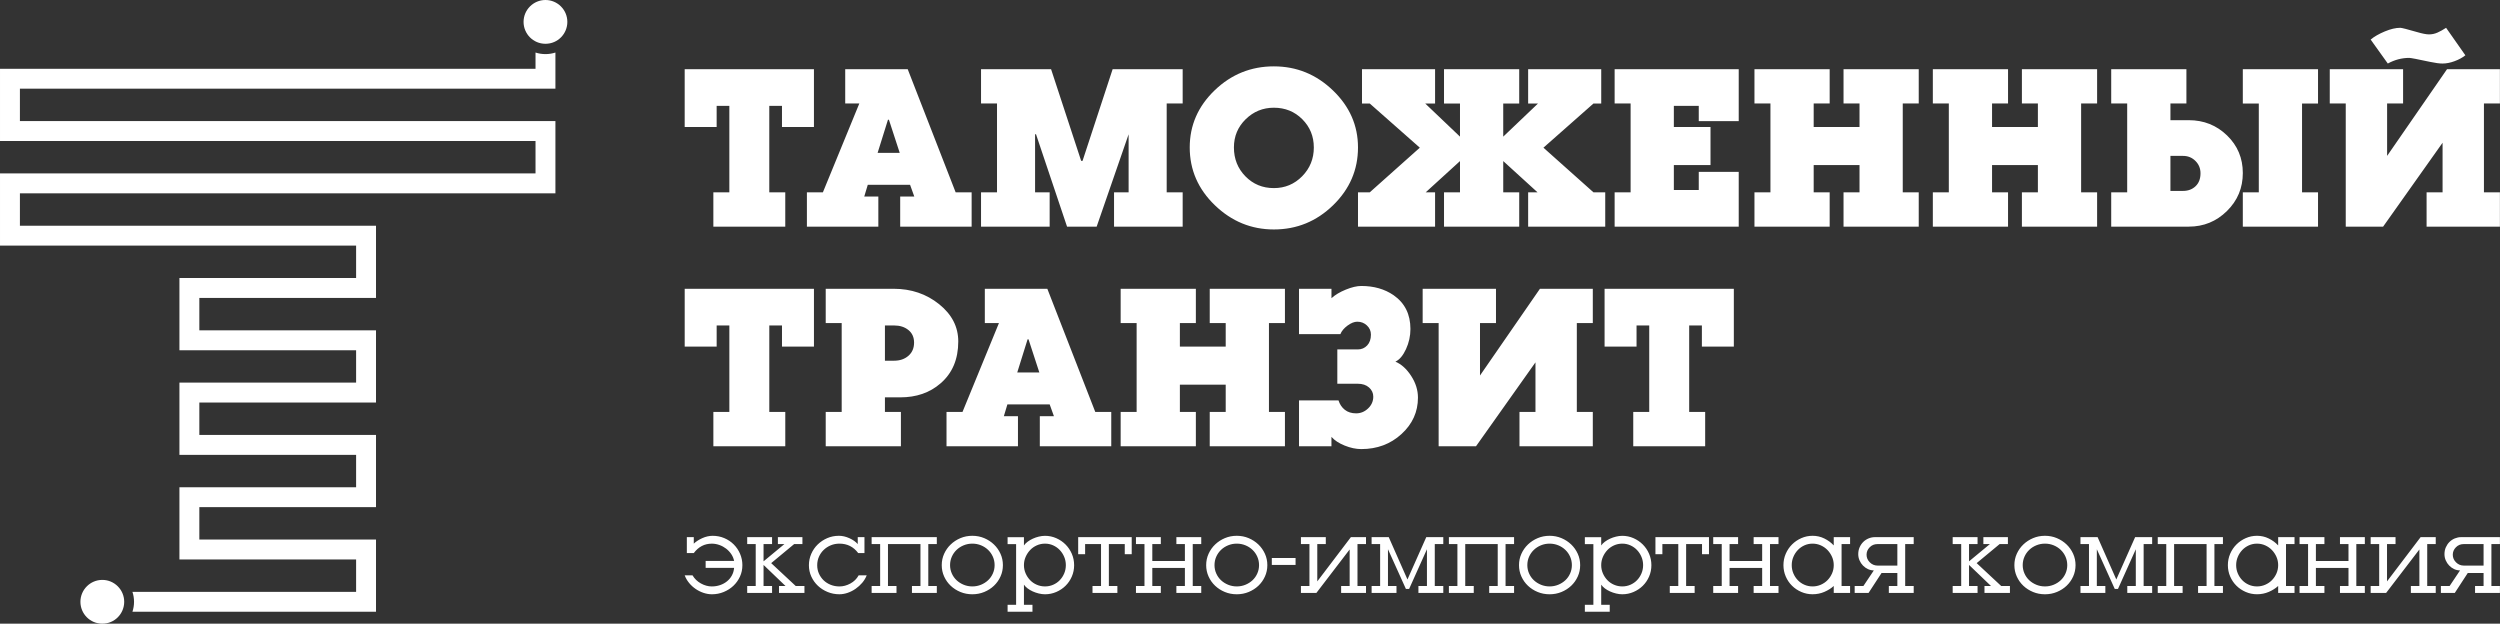 <?xml version="1.0" encoding="UTF-8"?> <svg xmlns="http://www.w3.org/2000/svg" width="473" height="118" viewBox="0 0 473 118" fill="none"><rect x="0" y="0" width="473" height="118" fill="#333333" stroke="none"/> <g clip-path="url(#clip0_221_277)"> <path d="M105.085 9.938V16.779H3.767V22.909H105.085V36.574H3.767V42.703H71.14V56.365H37.714V62.495H71.14V76.157H37.714V82.287H71.14V95.951H37.714V102.081H71.14V115.743H25.057C25.252 115.151 25.359 114.517 25.359 113.86C25.359 113.202 25.252 112.568 25.055 111.976H67.375V105.848H33.948V92.186H67.375V86.056H33.948V72.394H67.375V66.264H33.948V52.6H67.375V46.47H0.001V32.808H101.32V26.677H0.001V13.014H101.32V9.94C101.912 10.133 102.546 10.236 103.203 10.236C103.861 10.236 104.493 10.133 105.087 9.94L105.085 9.938Z" fill="white"></path> <path d="M103.201 0C100.918 0 99.059 1.858 99.059 4.143C99.059 6.412 100.887 8.284 103.201 8.284C105.544 8.284 107.342 6.386 107.342 4.143C107.342 1.858 105.484 0 103.201 0Z" fill="white"></path> <path d="M19.358 109.717C17.075 109.717 15.216 111.575 15.216 113.86C15.216 116.129 17.043 118.001 19.358 118.001C21.701 118.001 23.499 116.103 23.499 113.86C23.499 111.577 21.641 109.717 19.358 109.717Z" fill="white"></path> <path d="M129.542 13.09H153.998V24.028H147.951V20.028H145.549V36.391H148.573V42.882H134.967V36.391H137.991V20.028H135.59V24.028H129.542V13.09ZM170.227 28.92L168.182 22.649H168.004L166.046 28.92H170.227ZM159.911 13.09H171.739L180.809 36.389H183.833V42.88H170.316V37.189H172.985L172.186 34.966H164.183L163.515 37.189H166.183V42.88H152.666V36.389H155.69L162.583 19.581H159.915V13.09H159.911ZM185.612 13.09H198.863L204.553 30.43H204.82L210.51 13.09H223.761V19.581H220.737V36.389H223.761V42.88H210.776V36.389H213.534V25.405L207.488 42.88H201.885L196.015 25.405H195.837V36.389H198.594V42.88H185.612V36.389H188.634V19.581H185.612V13.09ZM256.933 27.896C256.933 32.135 255.361 35.781 252.22 38.835C249.077 41.889 245.343 43.414 241.016 43.414C236.748 43.414 233.026 41.889 229.855 38.835C226.684 35.781 225.096 32.135 225.096 27.896C225.096 23.716 226.668 20.114 229.809 17.091C232.953 14.067 236.686 12.555 241.016 12.555C245.314 12.555 249.041 14.075 252.198 17.113C255.356 20.151 256.933 23.746 256.933 27.896ZM248.574 27.896C248.574 25.792 247.847 24.014 246.396 22.56C244.944 21.107 243.15 20.38 241.016 20.38C238.941 20.38 237.163 21.107 235.681 22.56C234.199 24.012 233.457 25.79 233.457 27.896C233.457 30.06 234.183 31.882 235.635 33.365C237.088 34.847 238.88 35.588 241.016 35.588C243.12 35.588 244.906 34.841 246.375 33.343C247.843 31.845 248.576 30.03 248.576 27.896H248.574ZM271.517 42.882H256.933V36.391H259.157L268.628 27.942L259.157 19.583H257.69V13.092H271.517V19.583H269.65L276.23 25.852V19.583H273.206V13.092H287.435V19.583H284.411V25.852L290.991 19.583H289.124V13.092H302.953V19.583H301.486L292.017 27.942L301.486 36.391H303.71V42.882H289.126V36.391H290.904L284.413 30.477V36.391H287.437V42.882H273.208V36.391H276.232V30.477L269.739 36.391H271.517V42.882ZM305.488 13.09H328.966V22.915H321.406V20.026H316.692V24.026H323.629V31.231H316.692V35.944H321.406V32.52H328.966V42.88H305.488V36.389H308.512V19.581H305.488V13.09ZM331.944 13.09H346.173V19.581H343.149V24.028H351.82V19.581H348.796V13.09H363.024V19.581H360V36.389H363.024V42.88H348.796V36.389H351.82V31.231H343.149V36.389H346.173V42.88H331.944V36.389H334.968V19.581H331.944V13.09ZM365.693 13.09H379.921V19.581H376.897V24.028H385.568V19.581H382.544V13.09H396.772V19.581H393.748V36.389H396.772V42.88H382.544V36.389H385.568V31.231H376.897V36.389H379.921V42.88H365.693V36.389H368.717V19.581H365.693V13.09ZM438.57 42.882H424.341V36.391H427.365V19.583H424.341V13.092H438.57V19.583H435.546V36.391H438.57V42.882ZM399.441 13.09H413.669V19.581H410.647V22.738H414.114C416.96 22.738 419.376 23.702 421.363 25.629C423.348 27.557 424.341 29.927 424.341 32.743C424.341 35.558 423.342 37.952 421.341 39.923C419.34 41.895 416.932 42.88 414.114 42.88H399.441V36.389H402.463V19.581H399.441V13.09ZM410.645 29.496V36.12H413.045C413.993 36.12 414.78 35.824 415.402 35.232C416.024 34.638 416.336 33.824 416.336 32.786C416.336 31.866 416.016 31.09 415.378 30.452C414.742 29.816 413.963 29.496 413.043 29.496H410.643H410.645ZM443.815 42.88V19.581H440.791V13.09H454.664V19.581H451.64V29.496L462.979 13.09H472.984V19.581H469.961V36.389H472.984V42.88H459.111V36.389H462.135V27.006L450.885 42.88H443.815ZM462.802 5.263L466.448 10.465C465.886 10.91 465.203 11.28 464.402 11.576C463.603 11.872 462.846 12.021 462.135 12.021C461.543 12.021 460.756 11.915 459.778 11.709C457.436 11.206 456.118 10.954 455.82 10.954C454.427 10.954 453.078 11.309 451.773 12.021L448.526 7.485C449.208 6.92 450.098 6.41 451.195 5.951C452.292 5.492 453.269 5.261 454.129 5.261C454.396 5.261 455.449 5.527 457.287 6.062C458.294 6.358 459.051 6.507 459.554 6.507C460.116 6.507 460.651 6.396 461.155 6.173C461.66 5.951 462.208 5.647 462.8 5.261L462.802 5.263Z" fill="white"></path> <path d="M129.542 54.639H154V65.577H147.953V61.575H145.551V77.938H148.575V84.431H134.969V77.938H137.993V61.575H135.592V65.577H129.544V54.639H129.542ZM167.429 75.182V77.938H170.453V84.431H156.225V77.938H159.247V61.128H156.225V54.637H169.074C172.395 54.637 175.262 55.609 177.68 57.55C180.096 59.491 181.304 61.842 181.304 64.597C181.304 67.977 180.178 70.63 177.924 72.557C175.91 74.306 173.374 75.18 170.32 75.18H167.431L167.429 75.182ZM167.429 61.575V68.246H169.164C170.261 68.246 171.165 67.936 171.876 67.314C172.587 66.69 172.943 65.861 172.943 64.822C172.943 63.815 172.587 63.022 171.876 62.444C171.165 61.865 170.261 61.577 169.164 61.577H167.429V61.575ZM196.643 70.469L194.597 64.198H194.42L192.463 70.469H196.643ZM186.327 54.639H198.155L207.226 77.938H210.25V84.431H196.733V78.741H199.401L198.6 76.517H190.597L189.929 78.741H192.598V84.431H179.081V77.938H182.105L188.998 61.128H186.329V54.637L186.327 54.639ZM212.028 54.639H226.257V61.13H223.233V65.577H231.904V61.13H228.881V54.639H243.11V61.13H240.086V77.94H243.11V84.433H228.881V77.94H231.904V72.782H223.233V77.94H226.257V84.433H212.028V77.94H215.05V61.13H212.028V54.639ZM245.778 54.639H251.914V56.417C252.598 55.795 253.5 55.253 254.626 54.794C255.753 54.335 256.73 54.106 257.561 54.106C259.931 54.106 261.964 54.685 263.653 55.841C265.787 57.323 266.854 59.457 266.854 62.243C266.854 63.576 266.572 64.852 266.01 66.068C265.445 67.284 264.78 68.069 264.009 68.424C265.135 68.899 266.129 69.795 266.987 71.115C267.847 72.434 268.277 73.805 268.277 75.228C268.277 77.926 267.239 80.223 265.163 82.12C263.089 84.018 260.553 84.966 257.559 84.966C256.552 84.966 255.499 84.743 254.402 84.298C253.303 83.853 252.474 83.305 251.91 82.653V84.431H245.774V75.76H253.245C253.482 76.501 253.881 77.093 254.445 77.538C255.008 77.984 255.721 78.206 256.579 78.206C257.44 78.206 258.195 77.894 258.847 77.272C259.498 76.65 259.824 75.909 259.824 75.049C259.824 74.367 259.558 73.789 259.023 73.314C258.489 72.839 257.778 72.603 256.889 72.603H253.021V66.112H256.889C257.601 66.112 258.195 65.859 258.668 65.356C259.143 64.852 259.379 64.17 259.379 63.312C259.379 62.629 259.127 62.05 258.622 61.577C258.119 61.102 257.511 60.866 256.8 60.866C256.238 60.866 255.622 61.11 254.954 61.599C254.287 62.088 253.836 62.628 253.597 63.222H245.771V54.641L245.778 54.639ZM272.191 84.431V61.13H269.167V54.639H283.04V61.13H280.015V71.047L291.355 54.639H301.359V61.13H298.335V77.94H301.359V84.433H287.486V77.94H290.511V68.558L279.26 84.433H272.191V84.431ZM303.585 54.639H328.042V65.577H321.996V61.575H319.593V77.938H322.618V84.431H309.011V77.938H312.035V61.575H309.635V65.577H303.587V54.639H303.585Z" fill="white"></path> <path d="M140.458 106.947C140.458 107.71 140.307 108.424 140.003 109.087C139.699 109.751 139.286 110.331 138.764 110.826C138.241 111.321 137.629 111.712 136.93 112.002C136.23 112.292 135.485 112.437 134.694 112.437C134.172 112.437 133.645 112.348 133.115 112.173C132.584 111.996 132.087 111.75 131.621 111.432C131.154 111.114 130.74 110.737 130.381 110.297C130.021 109.86 129.741 109.379 129.544 108.857H131.028C131.41 109.507 131.94 110.019 132.618 110.393C133.296 110.768 133.981 110.955 134.674 110.955C135.225 110.955 135.747 110.87 136.242 110.701C136.737 110.532 137.174 110.291 137.556 109.98C137.937 109.67 138.245 109.298 138.477 108.867C138.71 108.436 138.849 107.959 138.891 107.436H133.508V106.123H138.891C138.805 105.674 138.63 105.251 138.362 104.847C138.094 104.448 137.768 104.102 137.387 103.806C137.005 103.514 136.582 103.28 136.115 103.115C135.648 102.946 135.169 102.86 134.674 102.86C133.29 102.86 132.153 103.454 131.263 104.641H129.95V101.63H131.263V102.86C131.672 102.465 132.207 102.119 132.862 101.821C133.52 101.525 134.18 101.376 134.843 101.376C135.62 101.376 136.351 101.521 137.037 101.811C137.722 102.101 138.319 102.501 138.827 103.009C139.336 103.518 139.735 104.11 140.025 104.79C140.315 105.467 140.46 106.188 140.46 106.951L140.458 106.947ZM152.197 112.181H147.387V110.868H148.617L144.464 106.884V110.868H146.076V112.181H141.37V110.868H142.982V102.942H141.37V101.628H146.076V102.942H144.464V106.206L148.406 102.942H147.176V101.628H151.818V102.942H150.25L145.907 106.544L150.548 110.868H152.201V112.181H152.197ZM163.98 108.855C163.783 109.364 163.499 109.832 163.133 110.264C162.766 110.695 162.349 111.072 161.884 111.396C161.417 111.722 160.92 111.976 160.39 112.159C159.859 112.342 159.334 112.435 158.81 112.435C158.019 112.435 157.274 112.29 156.575 112C155.875 111.71 155.265 111.319 154.741 110.824C154.218 110.329 153.805 109.751 153.501 109.085C153.197 108.422 153.046 107.708 153.046 106.945C153.046 106.182 153.195 105.461 153.491 104.784C153.787 104.106 154.194 103.516 154.709 103.015C155.223 102.515 155.826 102.115 156.509 101.817C157.195 101.521 157.932 101.372 158.724 101.372C159.374 101.372 160.034 101.523 160.705 101.827C161.377 102.131 161.904 102.503 162.285 102.94V101.626H163.557V104.637H162.37C161.48 103.45 160.3 102.856 158.832 102.856C158.238 102.856 157.687 102.962 157.179 103.174C156.67 103.387 156.225 103.675 155.843 104.043C155.462 104.41 155.162 104.841 154.943 105.336C154.725 105.831 154.615 106.367 154.615 106.947C154.615 107.512 154.725 108.038 154.943 108.527C155.162 109.014 155.46 109.439 155.833 109.799C156.209 110.158 156.652 110.442 157.169 110.647C157.683 110.852 158.24 110.955 158.832 110.955C159.523 110.955 160.209 110.772 160.888 110.405C161.566 110.037 162.088 109.523 162.456 108.857H163.982L163.98 108.855ZM166.523 110.868V102.942H164.912V101.628H177.245V102.942H175.633V110.868H177.245V112.181H172.54V110.868H174.151V102.942H168.005V110.868H169.617V112.181H164.912V110.868H166.523ZM189.749 106.926C189.749 107.689 189.598 108.406 189.294 109.077C188.99 109.749 188.576 110.331 188.054 110.826C187.531 111.321 186.919 111.712 186.22 112.002C185.52 112.292 184.769 112.437 183.963 112.437C183.158 112.437 182.405 112.292 181.705 112.002C181.006 111.712 180.396 111.321 179.872 110.826C179.349 110.331 178.936 109.749 178.632 109.077C178.328 108.406 178.177 107.691 178.177 106.926C178.177 106.163 178.328 105.445 178.632 104.774C178.936 104.102 179.349 103.516 179.872 103.015C180.394 102.515 181.004 102.115 181.705 101.817C182.405 101.521 183.156 101.372 183.963 101.372C184.767 101.372 185.52 101.521 186.22 101.817C186.919 102.113 187.529 102.513 188.054 103.015C188.576 103.516 188.99 104.102 189.294 104.774C189.598 105.445 189.749 106.163 189.749 106.926ZM188.181 106.926C188.181 106.361 188.072 105.831 187.853 105.336C187.634 104.841 187.334 104.41 186.953 104.043C186.571 103.675 186.122 103.385 185.608 103.174C185.093 102.962 184.545 102.856 183.967 102.856C183.386 102.856 182.84 102.962 182.325 103.174C181.809 103.387 181.362 103.675 180.98 104.043C180.599 104.41 180.299 104.841 180.08 105.336C179.862 105.831 179.752 106.359 179.752 106.926C179.752 107.476 179.862 107.999 180.08 108.493C180.299 108.988 180.599 109.415 180.98 109.775C181.362 110.134 181.811 110.421 182.325 110.633C182.84 110.846 183.388 110.951 183.967 110.951C184.545 110.951 185.093 110.846 185.608 110.633C186.124 110.421 186.571 110.134 186.953 109.775C187.334 109.415 187.634 108.988 187.853 108.493C188.072 107.999 188.181 107.476 188.181 106.926ZM203.226 106.926C203.226 107.689 203.081 108.406 202.791 109.077C202.501 109.749 202.105 110.331 201.605 110.826C201.104 111.321 200.518 111.712 199.846 112.002C199.175 112.292 198.465 112.437 197.716 112.437C197.335 112.437 196.943 112.388 196.54 112.288C196.137 112.189 195.755 112.06 195.395 111.897C195.036 111.734 194.71 111.543 194.42 111.325C194.13 111.106 193.901 110.87 193.73 110.615V114.43H195.342V115.744H190.637V114.43H192.248V102.946H190.637V101.632H193.73V103.2C193.899 102.946 194.134 102.709 194.43 102.491C194.726 102.272 195.052 102.081 195.405 101.918C195.759 101.756 196.137 101.624 196.538 101.527C196.941 101.428 197.333 101.378 197.714 101.378C198.463 101.378 199.173 101.527 199.844 101.823C200.516 102.119 201.102 102.519 201.603 103.021C202.103 103.522 202.499 104.108 202.789 104.78C203.079 105.451 203.224 106.169 203.224 106.932L203.226 106.926ZM201.658 106.926C201.658 106.375 201.555 105.855 201.35 105.368C201.146 104.881 200.868 104.45 200.514 104.074C200.16 103.699 199.745 103.403 199.264 103.184C198.783 102.966 198.269 102.856 197.716 102.856C197.166 102.856 196.645 102.966 196.158 103.184C195.672 103.403 195.25 103.699 194.897 104.074C194.543 104.45 194.261 104.879 194.048 105.368C193.836 105.855 193.73 106.375 193.73 106.926C193.73 107.476 193.836 107.997 194.048 108.483C194.261 108.97 194.543 109.397 194.897 109.765C195.25 110.133 195.67 110.423 196.158 110.633C196.645 110.846 197.166 110.951 197.716 110.951C198.267 110.951 198.783 110.846 199.264 110.633C199.745 110.421 200.162 110.133 200.514 109.765C200.868 109.397 201.146 108.97 201.35 108.483C201.555 107.997 201.658 107.476 201.658 106.926ZM214.118 104.849H212.805V102.942H209.797V110.868H211.408V112.181H206.703V110.868H208.315V102.942H205.304V104.849H203.991V101.628H214.12V104.849H214.118ZM216.535 110.868V102.942H214.923V101.628H219.628V102.942H218.017V106.143H224.182V102.942H222.571V101.628H227.276V102.942H225.665V110.868H227.276V112.181H222.571V110.868H224.182V107.456H218.017V110.868H219.628V112.181H214.923V110.868H216.535ZM239.78 106.926C239.78 107.689 239.629 108.406 239.325 109.077C239.021 109.749 238.608 110.331 238.085 110.826C237.562 111.321 236.95 111.712 236.251 112.002C235.552 112.292 234.801 112.437 233.994 112.437C233.189 112.437 232.436 112.292 231.737 112.002C231.037 111.712 230.427 111.321 229.903 110.826C229.38 110.331 228.967 109.749 228.663 109.077C228.359 108.406 228.208 107.691 228.208 106.926C228.208 106.163 228.359 105.445 228.663 104.774C228.967 104.102 229.38 103.516 229.903 103.015C230.425 102.515 231.035 102.115 231.737 101.817C232.436 101.521 233.187 101.372 233.994 101.372C234.799 101.372 235.552 101.521 236.251 101.817C236.95 102.113 237.56 102.513 238.085 103.015C238.608 103.516 239.021 104.102 239.325 104.774C239.629 105.445 239.78 106.163 239.78 106.926ZM238.212 106.926C238.212 106.361 238.103 105.831 237.884 105.336C237.666 104.841 237.366 104.41 236.984 104.043C236.603 103.675 236.154 103.385 235.639 103.174C235.124 102.962 234.576 102.856 233.998 102.856C233.418 102.856 232.871 102.962 232.357 103.174C231.84 103.387 231.393 103.675 231.011 104.043C230.63 104.41 230.33 104.841 230.111 105.336C229.893 105.831 229.784 106.359 229.784 106.926C229.784 107.476 229.893 107.999 230.111 108.493C230.33 108.988 230.63 109.415 231.011 109.775C231.393 110.134 231.842 110.421 232.357 110.633C232.871 110.846 233.42 110.951 233.998 110.951C234.576 110.951 235.124 110.846 235.639 110.633C236.156 110.421 236.603 110.134 236.984 109.775C237.366 109.415 237.666 108.988 237.884 108.493C238.103 107.999 238.212 107.476 238.212 106.926ZM245.121 106.884H240.628V105.57H245.121V106.884ZM247.747 110.868V102.942H246.136V101.628H250.841V102.942H249.23V109.999L255.586 101.628H258.447V102.942H256.836V110.868H258.447V112.181H253.742V110.868H255.354V103.959L249.061 112.181H246.136V110.868H247.747ZM261.12 110.868V102.942H259.508V101.628H262.751L266.29 109.638L269.85 101.628H273.071V102.942H271.46V110.868H273.071V112.181H268.366V110.868H269.977V103.917L266.608 111.42H265.994L262.604 103.917V110.868H264.215V112.181H259.51V110.868H261.122H261.12ZM275.742 110.868V102.942H274.13V101.628H286.463V102.942H284.852V110.868H286.463V112.181H281.758V110.868H283.369V102.942H277.224V110.868H278.835V112.181H274.13V110.868H275.742ZM298.967 106.926C298.967 107.689 298.816 108.406 298.512 109.077C298.208 109.749 297.795 110.331 297.272 110.826C296.75 111.321 296.138 111.712 295.438 112.002C294.739 112.292 293.988 112.437 293.181 112.437C292.376 112.437 291.623 112.292 290.924 112.002C290.224 111.712 289.614 111.321 289.09 110.826C288.567 110.331 288.154 109.749 287.85 109.077C287.546 108.406 287.395 107.691 287.395 106.926C287.395 106.163 287.546 105.445 287.85 104.774C288.154 104.102 288.567 103.516 289.09 103.015C289.612 102.515 290.222 102.115 290.924 101.817C291.623 101.521 292.374 101.372 293.181 101.372C293.986 101.372 294.739 101.521 295.438 101.817C296.138 102.113 296.748 102.513 297.272 103.015C297.795 103.516 298.208 104.102 298.512 104.774C298.816 105.445 298.967 106.163 298.967 106.926ZM297.399 106.926C297.399 106.361 297.29 105.831 297.071 105.336C296.853 104.841 296.553 104.41 296.171 104.043C295.79 103.675 295.341 103.385 294.826 103.174C294.312 102.962 293.763 102.856 293.185 102.856C292.605 102.856 292.058 102.962 291.544 103.174C291.027 103.387 290.58 103.675 290.199 104.043C289.817 104.41 289.517 104.841 289.298 105.336C289.08 105.831 288.971 106.359 288.971 106.926C288.971 107.476 289.08 107.999 289.298 108.493C289.517 108.988 289.817 109.415 290.199 109.775C290.58 110.134 291.029 110.421 291.544 110.633C292.058 110.846 292.607 110.951 293.185 110.951C293.763 110.951 294.312 110.846 294.826 110.633C295.343 110.421 295.79 110.134 296.171 109.775C296.553 109.415 296.853 108.988 297.071 108.493C297.29 107.999 297.399 107.476 297.399 106.926ZM312.444 106.926C312.444 107.689 312.299 108.406 312.009 109.077C311.719 109.749 311.324 110.331 310.823 110.826C310.322 111.321 309.736 111.712 309.065 112.002C308.393 112.292 307.684 112.437 306.935 112.437C306.553 112.437 306.162 112.388 305.758 112.288C305.355 112.189 304.973 112.06 304.614 111.897C304.254 111.734 303.928 111.543 303.638 111.325C303.348 111.106 303.12 110.87 302.949 110.615V114.43H304.56V115.744H299.855V114.43H301.467V102.946H299.855V101.632H302.949V103.2C303.118 102.946 303.352 102.709 303.648 102.491C303.944 102.272 304.27 102.081 304.624 101.918C304.977 101.756 305.355 101.624 305.756 101.527C306.16 101.428 306.551 101.378 306.933 101.378C307.682 101.378 308.391 101.527 309.063 101.823C309.734 102.119 310.32 102.519 310.821 103.021C311.322 103.522 311.717 104.108 312.007 104.78C312.297 105.451 312.442 106.169 312.442 106.932L312.444 106.926ZM310.877 106.926C310.877 106.375 310.773 105.855 310.569 105.368C310.364 104.881 310.086 104.45 309.732 104.074C309.379 103.699 308.963 103.403 308.482 103.184C308.002 102.966 307.487 102.856 306.935 102.856C306.384 102.856 305.864 102.966 305.377 103.184C304.89 103.403 304.469 103.699 304.115 104.074C303.761 104.45 303.479 104.879 303.267 105.368C303.054 105.855 302.949 106.375 302.949 106.926C302.949 107.476 303.054 107.997 303.267 108.483C303.479 108.97 303.761 109.397 304.115 109.765C304.469 110.133 304.888 110.423 305.377 110.633C305.864 110.846 306.384 110.951 306.935 110.951C307.485 110.951 308.002 110.846 308.482 110.633C308.963 110.421 309.381 110.133 309.732 109.765C310.086 109.397 310.364 108.97 310.569 108.483C310.773 107.997 310.877 107.476 310.877 106.926ZM323.337 104.849H322.023V102.942H319.015V110.868H320.627V112.181H315.922V110.868H317.533V102.942H314.523V104.849H313.209V101.628H323.339V104.849H323.337ZM325.753 110.868V102.942H324.142V101.628H328.847V102.942H327.235V106.143H333.401V102.942H331.789V101.628H336.494V102.942H334.883V110.868H336.494V112.181H331.789V110.868H333.401V107.456H327.235V110.868H328.847V112.181H324.142V110.868H325.753ZM337.428 106.926C337.428 106.163 337.573 105.445 337.863 104.774C338.153 104.102 338.549 103.516 339.05 103.015C339.55 102.515 340.136 102.115 340.808 101.817C341.48 101.521 342.189 101.372 342.938 101.372C343.729 101.372 344.472 101.541 345.163 101.881C345.855 102.22 346.449 102.658 346.944 103.194V101.626H350.037V102.94H348.426V110.866H350.037V112.179H346.944V110.866C346.449 111.317 345.857 111.692 345.163 111.988C344.472 112.284 343.729 112.433 342.938 112.433C342.189 112.433 341.48 112.288 340.808 111.998C340.136 111.708 339.55 111.317 339.05 110.822C338.549 110.327 338.151 109.745 337.863 109.073C337.573 108.402 337.428 107.687 337.428 106.922V106.926ZM338.996 106.926C338.996 107.476 339.099 107.997 339.304 108.483C339.509 108.97 339.789 109.397 340.14 109.765C340.494 110.133 340.909 110.423 341.39 110.633C341.871 110.846 342.386 110.951 342.938 110.951C343.488 110.951 344.009 110.846 344.496 110.633C344.983 110.421 345.408 110.133 345.767 109.765C346.127 109.397 346.413 108.97 346.626 108.483C346.838 107.997 346.944 107.476 346.944 106.926C346.944 106.375 346.838 105.855 346.626 105.368C346.413 104.881 346.127 104.45 345.767 104.074C345.408 103.699 344.983 103.403 344.496 103.184C344.009 102.966 343.488 102.856 342.938 102.856C342.388 102.856 341.871 102.966 341.39 103.184C340.909 103.403 340.494 103.699 340.14 104.074C339.787 104.45 339.509 104.879 339.304 105.368C339.099 105.855 338.996 106.375 338.996 106.926ZM358.979 110.868V108.41H355.99L353.532 112.181H350.904V110.868H352.557L354.528 107.921C354.146 107.921 353.779 107.84 353.425 107.679C353.071 107.516 352.757 107.293 352.481 107.011C352.207 106.729 351.987 106.401 351.824 106.025C351.661 105.652 351.581 105.259 351.581 104.849C351.581 104.368 351.669 103.931 351.845 103.536C352.022 103.14 352.255 102.801 352.545 102.519C352.835 102.236 353.171 102.018 353.552 101.861C353.934 101.706 354.321 101.628 354.719 101.628H362.072V102.942H360.461V110.868H362.072V112.181H357.367V110.868H358.979ZM358.979 107.011V102.942H355.207C354.629 102.942 354.14 103.142 353.745 103.546C353.35 103.949 353.153 104.418 353.153 104.955C353.153 105.505 353.358 105.986 353.767 106.395C354.176 106.804 354.671 107.009 355.249 107.009H358.979V107.011ZM380.275 112.181H375.464V110.868H376.694L372.541 106.884V110.868H374.153V112.181H369.448V110.868H371.059V102.942H369.448V101.628H374.153V102.942H372.541V106.206L376.484 102.942H375.254V101.628H379.895V102.942H378.327L373.984 106.544L378.626 110.868H380.279V112.181H380.275ZM392.693 106.926C392.693 107.689 392.542 108.406 392.238 109.077C391.934 109.749 391.521 110.331 390.998 110.826C390.476 111.321 389.864 111.712 389.164 112.002C388.465 112.292 387.714 112.437 386.907 112.437C386.102 112.437 385.349 112.292 384.65 112.002C383.951 111.712 383.341 111.321 382.816 110.826C382.293 110.331 381.88 109.749 381.576 109.077C381.272 108.406 381.121 107.691 381.121 106.926C381.121 106.163 381.272 105.445 381.576 104.774C381.88 104.102 382.293 103.516 382.816 103.015C383.339 102.515 383.949 102.115 384.65 101.817C385.349 101.521 386.1 101.372 386.907 101.372C387.712 101.372 388.465 101.521 389.164 101.817C389.864 102.113 390.474 102.513 390.998 103.015C391.521 103.516 391.934 104.102 392.238 104.774C392.542 105.445 392.693 106.163 392.693 106.926ZM391.125 106.926C391.125 106.361 391.016 105.831 390.798 105.336C390.579 104.841 390.279 104.41 389.897 104.043C389.516 103.675 389.067 103.385 388.552 103.174C388.038 102.962 387.489 102.856 386.911 102.856C386.331 102.856 385.784 102.962 385.27 103.174C384.753 103.387 384.306 103.675 383.925 104.043C383.543 104.41 383.243 104.841 383.025 105.336C382.806 105.831 382.697 106.359 382.697 106.926C382.697 107.476 382.806 107.999 383.025 108.493C383.243 108.988 383.543 109.415 383.925 109.775C384.306 110.134 384.755 110.421 385.27 110.633C385.784 110.846 386.333 110.951 386.911 110.951C387.489 110.951 388.038 110.846 388.552 110.633C389.069 110.421 389.516 110.134 389.897 109.775C390.279 109.415 390.579 108.988 390.798 108.493C391.016 107.999 391.125 107.476 391.125 106.926ZM395.236 110.868V102.942H393.625V101.628H396.868L400.406 109.638L403.967 101.628H407.188V102.942H405.576V110.868H407.188V112.181H402.483V110.868H404.094V103.917L400.724 111.42H400.11L396.721 103.917V110.868H398.332V112.181H393.627V110.868H395.238H395.236ZM409.858 110.868V102.942H408.247V101.628H420.58V102.942H418.968V110.868H420.58V112.181H415.875V110.868H417.486V102.942H411.341V110.868H412.952V112.181H408.247V110.868H409.858ZM421.514 106.926C421.514 106.163 421.659 105.445 421.949 104.774C422.239 104.102 422.634 103.516 423.135 103.015C423.636 102.515 424.222 102.115 424.893 101.817C425.565 101.521 426.274 101.372 427.023 101.372C427.814 101.372 428.557 101.541 429.249 101.881C429.94 102.22 430.534 102.658 431.029 103.194V101.626H434.123V102.94H432.511V110.866H434.123V112.179H431.029V110.866C430.534 111.317 429.942 111.692 429.249 111.988C428.557 112.284 427.814 112.433 427.023 112.433C426.274 112.433 425.565 112.288 424.893 111.998C424.222 111.708 423.636 111.317 423.135 110.822C422.634 110.327 422.237 109.745 421.949 109.073C421.659 108.402 421.514 107.687 421.514 106.922V106.926ZM423.081 106.926C423.081 107.476 423.185 107.997 423.389 108.483C423.594 108.97 423.874 109.397 424.226 109.765C424.58 110.133 424.995 110.423 425.476 110.633C425.957 110.846 426.471 110.951 427.023 110.951C427.574 110.951 428.094 110.846 428.581 110.633C429.068 110.421 429.493 110.133 429.853 109.765C430.213 109.397 430.499 108.97 430.711 108.483C430.924 107.997 431.029 107.476 431.029 106.926C431.029 106.375 430.924 105.855 430.711 105.368C430.499 104.881 430.213 104.45 429.853 104.074C429.493 103.699 429.068 103.403 428.581 103.184C428.094 102.966 427.574 102.856 427.023 102.856C426.473 102.856 425.957 102.966 425.476 103.184C424.995 103.403 424.58 103.699 424.226 104.074C423.872 104.45 423.594 104.879 423.389 105.368C423.185 105.855 423.081 106.375 423.081 106.926ZM436.686 110.868V102.942H435.075V101.628H439.78V102.942H438.168V106.143H444.334V102.942H442.722V101.628H447.427V102.942H445.816V110.868H447.427V112.181H442.722V110.868H444.334V107.456H438.168V110.868H439.78V112.181H435.075V110.868H436.686ZM450.142 110.868V102.942H448.53V101.628H453.235V102.942H451.624V109.999L457.98 101.628H460.841V102.942H459.23V110.868H460.841V112.181H456.136V110.868H457.748V103.959L451.455 112.181H448.53V110.868H450.142ZM469.892 110.868V108.41H466.903L464.446 112.181H461.817V110.868H463.47L465.441 107.921C465.06 107.921 464.692 107.84 464.338 107.679C463.985 107.516 463.671 107.293 463.395 107.011C463.12 106.729 462.9 106.401 462.737 106.025C462.574 105.652 462.494 105.259 462.494 104.849C462.494 104.368 462.582 103.931 462.759 103.536C462.936 103.14 463.168 102.801 463.458 102.519C463.748 102.236 464.084 102.018 464.465 101.861C464.847 101.706 465.234 101.628 465.632 101.628H472.985V102.942H471.374V110.868H472.985V112.181H468.28V110.868H469.892ZM469.892 107.011V102.942H466.121C465.542 102.942 465.054 103.142 464.658 103.546C464.263 103.949 464.066 104.418 464.066 104.955C464.066 105.505 464.271 105.986 464.68 106.395C465.089 106.804 465.584 107.009 466.162 107.009H469.892V107.011Z" fill="white"></path> </g> <defs> <clipPath id="clip0_221_277"> <rect width="472.989" height="118.001" fill="white"></rect> </clipPath> </defs> </svg> 